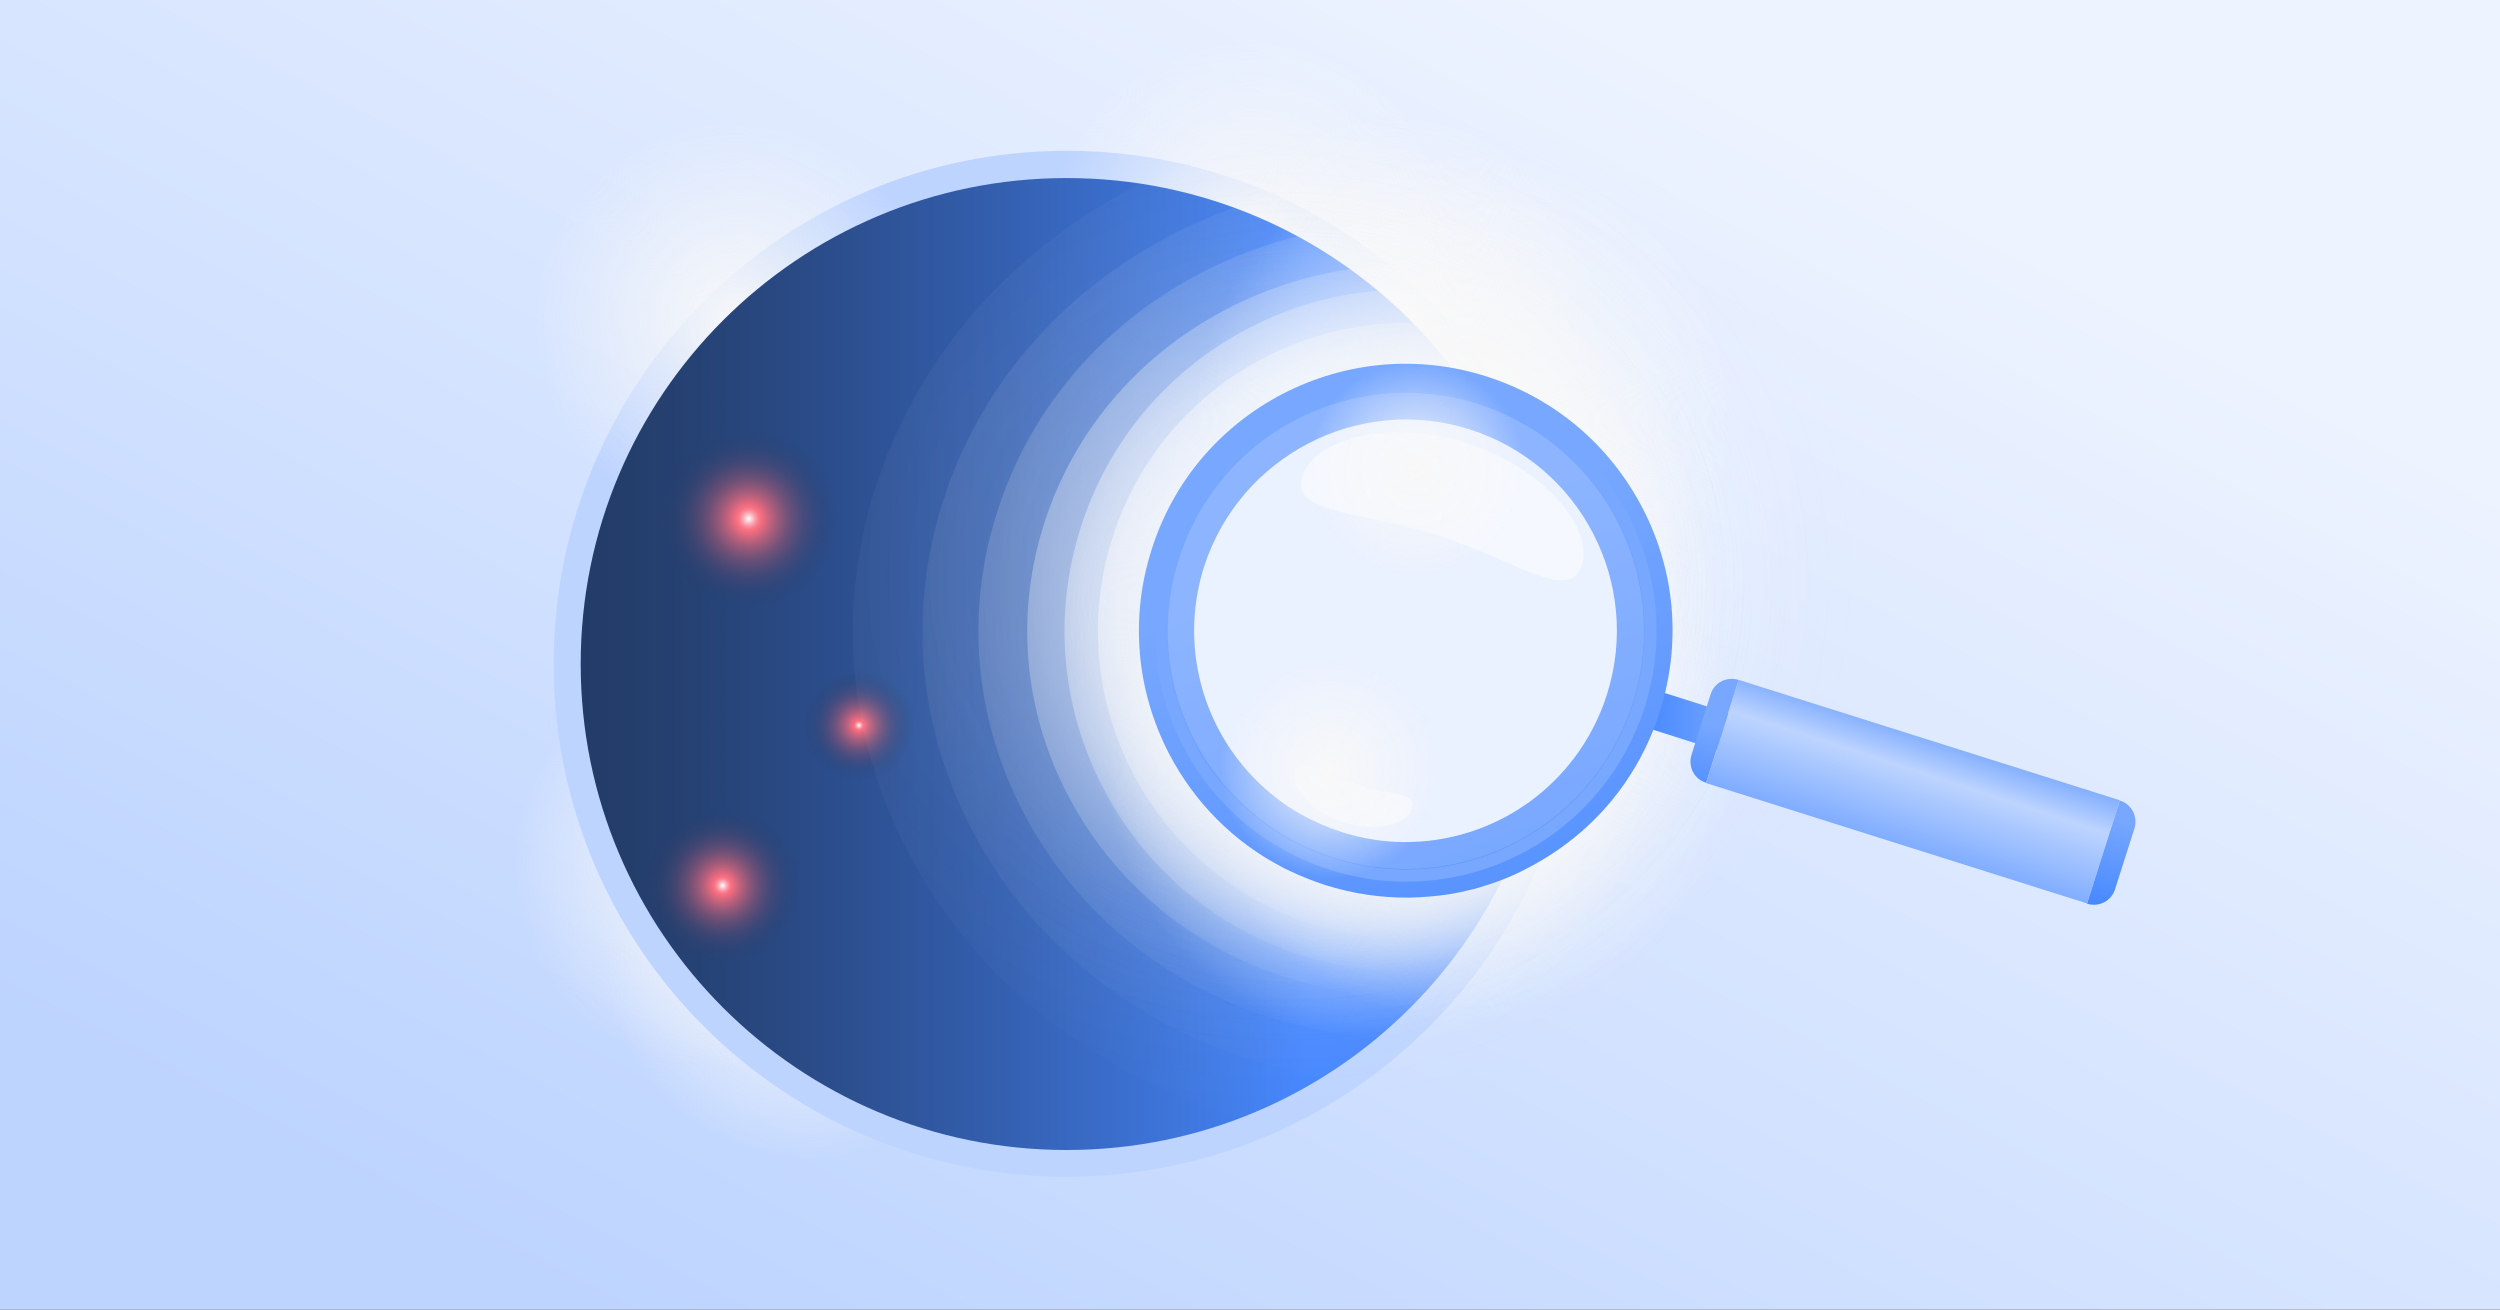 <svg fill="none" height="495" viewBox="0 0 945 495" width="945" xmlns="http://www.w3.org/2000/svg" xmlns:xlink="http://www.w3.org/1999/xlink"><rect x="0" y="0" width="945" height="495" fill="#333333" stroke="none"/><linearGradient id="lg1"><stop offset="0" stop-color="#f8f8f8"/><stop offset="1" stop-color="#f8f8f8" stop-opacity="0"/></linearGradient><radialGradient id="paint0_radial_415_16724" cx="0" cy="0" gradientTransform="matrix(-91.705 44.618 -44.618 -91.705 574.32 328.48)" gradientUnits="userSpaceOnUse" r="1" xlink:href="#lg1"/><linearGradient id="paint1_linear_415_16724" gradientUnits="userSpaceOnUse" x1="638.805" x2="357.6" y1="26.307" y2="566.371"><stop offset="0" stop-color="#edf3ff"/><stop offset="1" stop-color="#bdd4ff"/></linearGradient><radialGradient id="paint2_radial_415_16724" cx="0" cy="0" gradientTransform="matrix(-68.602 33.378 -33.378 -68.602 305.485 361.987)" gradientUnits="userSpaceOnUse" r="1" xlink:href="#lg1"/><radialGradient id="paint3_radial_415_16724" cx="0" cy="0" gradientTransform="matrix(-68.602 33.378 -33.378 -68.602 270.496 327.201)" gradientUnits="userSpaceOnUse" r="1" xlink:href="#lg1"/><radialGradient id="paint4_radial_415_16724" cx="0" cy="0" gradientTransform="matrix(-68.602 33.378 -33.378 -68.602 277.888 122.054)" gradientUnits="userSpaceOnUse" r="1" xlink:href="#lg1"/><radialGradient id="paint5_radial_415_16724" cx="0" cy="0" gradientTransform="matrix(-68.602 33.378 -33.378 -68.602 472.314 91.311)" gradientUnits="userSpaceOnUse" r="1" xlink:href="#lg1"/><radialGradient id="paint6_radial_415_16724" cx="0" cy="0" gradientTransform="matrix(-68.602 33.378 -33.378 -68.602 527.243 119.846)" gradientUnits="userSpaceOnUse" r="1" xlink:href="#lg1"/><linearGradient id="paint7_linear_415_16724" gradientUnits="userSpaceOnUse" x1="586.882" x2="219.507" y1="250.952" y2="250.952"><stop offset=".253" stop-color="#4687ff"/><stop offset=".337" stop-color="#417ce8"/><stop offset=".561" stop-color="#3460b1"/><stop offset=".755" stop-color="#2b4c89"/><stop offset=".907" stop-color="#254070"/><stop offset="1" stop-color="#233b67"/></linearGradient><radialGradient id="paint8_radial_415_16724" cx="283.021" cy="196.066" gradientUnits="userSpaceOnUse" r="34.193"><stop offset="0" stop-color="#ffffff"/><stop offset=".022" stop-color="#fddfe3"/><stop offset=".059" stop-color="#fbafb9"/><stop offset=".092" stop-color="#f98b9a"/><stop offset=".119" stop-color="#f87687"/><stop offset=".137" stop-color="#f86e80"/><stop offset=".246" stop-color="#d3657c" stop-opacity=".873"/><stop offset=".445" stop-color="#955674" stop-opacity=".642"/><stop offset=".627" stop-color="#644a6f" stop-opacity=".432"/><stop offset=".786" stop-color="#40426a" stop-opacity=".248"/><stop offset=".916" stop-color="#2b3d68" stop-opacity=".098"/><stop offset="1" stop-color="#233b67" stop-opacity="0"/></radialGradient><radialGradient id="paint9_radial_415_16724" cx="324.684" cy="274.189" gradientUnits="userSpaceOnUse" r="20.989"><stop offset="0" stop-color="#ffffff"/><stop offset=".015" stop-color="#fddfe3"/><stop offset=".04" stop-color="#fbafb9"/><stop offset=".062" stop-color="#f98b9a"/><stop offset=".08" stop-color="#f87687"/><stop offset=".092" stop-color="#f86e80"/><stop offset=".207" stop-color="#d3657c" stop-opacity=".873"/><stop offset=".417" stop-color="#955674" stop-opacity=".642"/><stop offset=".608" stop-color="#644a6f" stop-opacity=".432"/><stop offset=".775" stop-color="#40426a" stop-opacity=".248"/><stop offset=".911" stop-color="#2b3d68" stop-opacity=".098"/><stop offset="1" stop-color="#233b67" stop-opacity="0"/></radialGradient><radialGradient id="paint10_radial_415_16724" cx="273.143" cy="334.718" gradientUnits="userSpaceOnUse" r="29.849"><stop offset="0" stop-color="#ffffff"/><stop offset=".019" stop-color="#fddfe3"/><stop offset=".05" stop-color="#fbafb9"/><stop offset=".078" stop-color="#f98b9a"/><stop offset=".101" stop-color="#f87687"/><stop offset=".116" stop-color="#f86e80"/><stop offset=".228" stop-color="#d3657c" stop-opacity=".873"/><stop offset=".432" stop-color="#955674" stop-opacity=".642"/><stop offset=".618" stop-color="#644a6f" stop-opacity=".432"/><stop offset=".781" stop-color="#40426a" stop-opacity=".248"/><stop offset=".914" stop-color="#2b3d68" stop-opacity=".098"/><stop offset="1" stop-color="#233b67" stop-opacity="0"/></radialGradient><radialGradient id="paint11_radial_415_16724" cx="0" cy="0" gradientTransform="matrix(180.791 0 0 172.583 495.972 222.32)" gradientUnits="userSpaceOnUse" r="1"><stop offset=".029" stop-color="#ffffff" stop-opacity=".1"/><stop offset=".566" stop-color="#ffffff" stop-opacity=".2"/><stop offset="1" stop-color="#f7f7f7" stop-opacity="0"/></radialGradient><radialGradient id="paint12_radial_415_16724" cx="0" cy="0" gradientTransform="matrix(204.373 0 0 191.62 491.357 220.546)" gradientUnits="userSpaceOnUse" r="1"><stop offset=".029" stop-color="#ffffff" stop-opacity=".05"/><stop offset=".566" stop-color="#ffffff" stop-opacity=".1"/><stop offset="1" stop-color="#f7f7f7" stop-opacity="0"/></radialGradient><radialGradient id="paint13_radial_415_16724" cx="0" cy="0" gradientTransform="matrix(233.948 0 0 215.676 485.569 218.295)" gradientUnits="userSpaceOnUse" r="1"><stop offset=".029" stop-color="#ffffff" stop-opacity="0"/><stop offset=".566" stop-color="#ffffff" stop-opacity=".05"/><stop offset="1" stop-color="#f7f7f7" stop-opacity="0"/></radialGradient><radialGradient id="paint14_radial_415_16724" cx="0" cy="0" gradientTransform="matrix(160.265 0 0 154.704 499.988 223.99)" gradientUnits="userSpaceOnUse" r="1"><stop offset=".029" stop-color="#ffffff" stop-opacity=".2"/><stop offset=".566" stop-color="#ffffff" stop-opacity=".4"/><stop offset="1" stop-color="#f7f7f7" stop-opacity="0"/></radialGradient><radialGradient id="paint15_radial_415_16724" cx="503.113" cy="224.97" gradientUnits="userSpaceOnUse" r="144.3"><stop offset=".029" stop-color="#ffffff" stop-opacity=".3"/><stop offset=".566" stop-color="#ffffff" stop-opacity=".5"/><stop offset="1" stop-color="#f7f7f7" stop-opacity="0"/></radialGradient><radialGradient id="paint16_radial_415_16724" cx="505.853" cy="226.281" gradientUnits="userSpaceOnUse" r="130.296"><stop offset=".029" stop-color="#ffffff" stop-opacity=".4"/><stop offset=".566" stop-color="#ffffff" stop-opacity=".6"/><stop offset="1" stop-color="#f7f7f7" stop-opacity="0"/></radialGradient><radialGradient id="paint17_radial_415_16724" cx="0" cy="0" gradientTransform="matrix(-111.949 54.468 -54.468 -111.949 527.243 244.37)" gradientUnits="userSpaceOnUse" r="1" xlink:href="#lg1"/><radialGradient id="paint18_radial_415_16724" cx="0" cy="0" gradientTransform="matrix(-91.705 44.618 -44.618 -91.705 553.495 283.749)" gradientUnits="userSpaceOnUse" r="1" xlink:href="#lg1"/><radialGradient id="paint19_radial_415_16724" cx="0" cy="0" gradientTransform="matrix(-91.705 44.618 -44.618 -91.705 520.68 290.312)" gradientUnits="userSpaceOnUse" r="1" xlink:href="#lg1"/><radialGradient id="paint20_radial_415_16724" cx="0" cy="0" gradientTransform="matrix(-91.705 44.618 -44.618 -91.705 553.495 159.05)" gradientUnits="userSpaceOnUse" r="1" xlink:href="#lg1"/><linearGradient id="paint21_linear_415_16724" gradientUnits="userSpaceOnUse" x1="620.298" x2="655.481" y1="272.332" y2="272.332"><stop offset="0" stop-color="#4687ff"/><stop offset=".644" stop-color="#649bff"/><stop offset=".999" stop-color="#77a7ff"/></linearGradient><linearGradient id="lg2"><stop offset="0" stop-color="#4687ff"/><stop offset=".999" stop-color="#77a7ff"/></linearGradient><linearGradient id="paint22_linear_415_16724" gradientUnits="userSpaceOnUse" x1="594.703" x2="519.773" xlink:href="#lg2" y1="412.963" y2="206.575"/><linearGradient id="paint23_linear_415_16724" gradientUnits="userSpaceOnUse" x1="715.446" x2="730.565" y1="322.646" y2="276.344"><stop offset="0" stop-color="#77a7ff"/><stop offset=".664" stop-color="#bdd4ff"/><stop offset="1" stop-color="#77a7ff"/></linearGradient><linearGradient id="paint24_linear_415_16724" gradientUnits="userSpaceOnUse" x1="794.099" x2="801.854" xlink:href="#lg2" y1="343.392" y2="310.435"/><linearGradient id="paint25_linear_415_16724" gradientUnits="userSpaceOnUse" x1="639.836" x2="647.591" xlink:href="#lg2" y1="307.095" y2="274.138"/><radialGradient id="paint26_radial_415_16724" cx="0" cy="0" gradientTransform="matrix(-37.167 18.084 -18.084 -37.167 535.301 177.791)" gradientUnits="userSpaceOnUse" r="1" xlink:href="#lg1"/><radialGradient id="paint27_radial_415_16724" cx="0" cy="0" gradientTransform="matrix(-37.727 18.356 -18.356 -37.727 503.065 290.312)" gradientUnits="userSpaceOnUse" r="1" xlink:href="#lg1"/><clipPath id="clip0_415_16724"><path d="M0 0H945V495H0Z"/></clipPath><g clip-path="url(#clip0_415_16724)"><path d="M574.3 430.5C630.633 430.5 676.3 384.833 676.3 328.5 676.3 272.167 630.633 226.5 574.3 226.5 517.967 226.5 472.3 272.167 472.3 328.5 472.3 384.833 517.967 430.5 574.3 430.5Z" fill="url(#paint0_radial_415_16724)"/><path d="M945-1H0V495H945V-1Z" fill="url(#paint1_linear_415_16724)"/><path d="M305.476 438.301C347.615 438.301 381.776 404.141 381.776 362.001 381.776 319.862 347.615 285.701 305.476 285.701 263.336 285.701 229.176 319.862 229.176 362.001 229.176 404.141 263.336 438.301 305.476 438.301Z" fill="url(#paint2_radial_415_16724)"/><path d="M270.476 403.5C312.615 403.5 346.776 369.34 346.776 327.2 346.776 285.061 312.615 250.9 270.476 250.9 228.336 250.9 194.176 285.061 194.176 327.2 194.176 369.34 228.336 403.5 270.476 403.5Z" fill="url(#paint3_radial_415_16724)"/><path d="M403.2 57C510.3 57 597.1 143.8 597.1 250.9 597.1 358 510.3 444.8 403.2 444.8 296.1 444.8 209.3 358 209.3 251 209.3 144 296.1 57 403.2 57Z" fill="#bdd4ff"/><path d="M277.9 198.401C320.039 198.401 354.2 164.24 354.2 122.101 354.2 79.962 320.039 45.801 277.9 45.801 235.761 45.801 201.6 79.962 201.6 122.101 201.6 164.24 235.761 198.401 277.9 198.401Z" fill="url(#paint4_radial_415_16724)"/><path d="M472.3 167.6C514.439 167.6 548.6 133.439 548.6 91.3 548.6 49.161 514.439 15 472.3 15 430.161 15 396 49.161 396 91.3 396 133.439 430.161 167.6 472.3 167.6Z" fill="url(#paint5_radial_415_16724)"/><path d="M527.2 196.1C569.339 196.1 603.5 161.939 603.5 119.8 603.5 77.661 569.339 43.5 527.2 43.5 485.061 43.5 450.9 77.661 450.9 119.8 450.9 161.939 485.061 196.1 527.2 196.1Z" fill="url(#paint6_radial_415_16724)"/><path d="M403.2 434.701C504.655 434.701 586.9 352.456 586.9 251.001 586.9 149.546 504.655 67.301 403.2 67.301 301.745 67.301 219.5 149.546 219.5 251.001 219.5 352.456 301.745 434.701 403.2 434.701Z" fill="url(#paint7_linear_415_16724)"/><path d="M283.9 234.299C306.709 234.299 325.2 215.809 325.2 192.999 325.2 170.19 306.709 151.699 283.9 151.699 261.091 151.699 242.6 170.19 242.6 192.999 242.6 215.809 261.091 234.299 283.9 234.299Z" fill="url(#paint8_radial_415_16724)"/><path d="M325.2 297.7C339.228 297.7 350.6 286.328 350.6 272.3 350.6 258.272 339.228 246.9 325.2 246.9 311.172 246.9 299.8 258.272 299.8 272.3 299.8 286.328 311.172 297.7 325.2 297.7Z" fill="url(#paint9_radial_415_16724)"/><path d="M273.9 368.2C293.838 368.2 310 352.037 310 332.1 310 312.163 293.838 296 273.9 296 253.963 296 237.8 312.163 237.8 332.1 237.8 352.037 253.963 368.2 273.9 368.2Z" fill="url(#paint10_radial_415_16724)"/><path d="M674.7 167.6C654.9 131 621.3 104 580.2 91.6 539.1 79.1 495.4 82.7 457.1 101.6 418.8 120.5 390.5 152.5 377.5 191.8 364.4 231 368.2 272.8 388 309.3 403.5 337.9 427.4 360.6 456.6 375.1 457.8 375.7 459 376.2 460.1 376.8 467.2 380.1 474.7 383 482.4 385.3 499.1 390.4 516.2 392.8 533.2 392.6H533.3C541.1 392.5 548.9 391.9 556.7 390.7 561.9 389.9 567 388.9 572.1 387.6 574.6 387 577.2 386.3 579.7 385.5 582.2 384.7 584.7 383.9 587.2 383 593.4 380.8 599.5 378.2 605.5 375.3 628.2 364.1 647.4 348.2 662 329 662.8 328 663.5 327 664.3 325.9 673.2 313.5 680.2 299.8 685.1 285.1 698.3 245.9 694.6 204.2 674.7 167.6Z" fill="url(#paint11_radial_415_16724)"/><path d="M693.4 159.8C671 119.2 633.1 89.2 586.6 75.4 540.1 61.6 490.7 65.5 447.4 86.5 404.1 107.5 372.1 143.1 357.4 186.6 342.6 230.2 346.8 276.5 369.2 317.1 386.7 348.8 413.7 374 446.8 390.2 448.1 390.8 449.5 391.5 450.8 392.1 458.9 395.8 467.3 399 476 401.6 494.9 407.2 514.2 409.9 533.5 409.7H533.6C542.4 409.6 551.3 408.9 560 407.6 565.8 406.7 571.7 405.6 577.4 404.2 580.3 403.5 583.1 402.7 586 401.9 588.8 401.1 591.7 400.1 594.5 399.2 601.5 396.8 608.4 393.9 615.2 390.6 640.9 378.1 662.6 360.5 679.1 339.2 680 338.1 680.8 336.9 681.7 335.8 691.8 322.1 699.7 306.9 705.3 290.5 720 246.7 715.8 200.4 693.4 159.8Z" fill="url(#paint12_radial_415_16724)"/><path d="M716.9 149.9C691.2 104.2 647.8 70.5 594.7 54.9 541.5 39.3 484.9 43.8 435.4 67.4 385.9 91 349.3 131.1 332.3 180.1 315.4 229.1 320.2 281.3 345.9 327 365.9 362.7 396.8 391.1 434.7 409.3 436.2 410 437.7 410.7 439.3 411.4 448.5 415.6 458.2 419.1 468.1 422 489.7 428.3 511.9 431.4 533.9 431.1H534C544.1 431 554.2 430.2 564.2 428.7 570.9 427.7 577.5 426.4 584.1 424.8 587.4 424 590.7 423.1 593.9 422.2 597.2 421.2 600.4 420.2 603.6 419.1 611.6 416.3 619.6 413.1 627.3 409.4 656.7 395.4 681.6 375.5 700.5 351.5 701.5 350.2 702.5 349 703.4 347.7 714.9 332.2 724 315.1 730.4 296.7 747.4 247.8 742.5 195.6 716.9 149.9Z" fill="url(#paint13_radial_415_16724)"/><path d="M658.5 175C640.9 142.2 611.2 118 574.8 106.8 538.4 95.6 499.6 98.799 465.7 115.8 431.8 132.8 406.7 161.5 395.1 196.6 383.5 231.8 386.8 269.2 404.4 302 418.1 327.6 439.3 348 465.3 361 466.3 361.5 467.4 362 468.4 362.5 474.7 365.5 481.3 368 488.2 370.1 503 374.6 518.2 376.8 533.3 376.7H533.4C540.3 376.6 547.3 376.1 554.1 375 558.7 374.3 563.2 373.4 567.8 372.2 570.1 371.6 572.3 370.999 574.5 370.299 576.7 369.599 579 368.9 581.2 368.1 586.7 366.1 592.1 363.8 597.4 361.2 617.6 351.1 634.6 336.9 647.5 319.7 648.2 318.8 648.9 317.9 649.5 317 657.4 305.9 663.6 293.6 668 280.4 679.3 245.2 676 207.7 658.5 175Z" fill="url(#paint14_radial_415_16724)"/><path d="M645.8 179.2C630 148.6 603.2 126.1 570.4 115.6 537.6 105.2 502.7 108.1 472.1 124 441.5 139.8 419 166.6 408.5 199.4 398.1 232.2 401 267.1 416.9 297.7 429.3 321.6 448.3 340.6 471.7 352.7 472.6 353.2 473.6 353.7 474.5 354.1 480.2 356.9 486.1 359.3 492.3 361.2 505.6 365.4 519.3 367.5 532.9 367.3 532.9 367.3 532.9 367.3 533 367.3 539.2 367.2 545.5 366.7 551.6 365.7 555.7 365 559.8 364.2 563.9 363.1 565.9 362.6 568 362 570 361.3 572 360.6 574 360 576 359.2 581 357.4 585.8 355.2 590.6 352.7 608.7 343.3 624.1 330 635.7 314 636.3 313.2 636.9 312.3 637.5 311.4 644.6 301.1 650.2 289.6 654.1 277.3 664.6 244.7 661.6 209.8 645.8 179.2Z" fill="url(#paint15_radial_415_16724)"/><path d="M634.7 185C620.4 157.4 596.2 137 566.6 127.6 537 118.2 505.5 120.9 477.9 135.2 450.3 149.5 429.9 173.7 420.5 203.3 411.1 232.9 413.8 264.4 428.1 292 439.3 313.6 456.5 330.7 477.6 341.7 478.4 342.1 479.3 342.6 480.2 343 485.3 345.5 490.7 347.7 496.3 349.4 508.3 353.2 520.7 355.1 532.9 354.9 532.9 354.9 532.9 354.9 533 354.9 538.6 354.8 544.3 354.4 549.8 353.5 553.5 352.9 557.2 352.1 560.9 351.2 562.7 350.7 564.6 350.2 566.4 349.6 568.2 349 570 348.4 571.8 347.7 576.3 346 580.7 344.1 585 341.9 601.4 333.4 615.2 321.4 625.7 306.9 626.3 306.1 626.8 305.4 627.3 304.6 633.7 295.3 638.8 284.9 642.3 273.8 651.7 244.1 649 212.6 634.7 185Z" fill="url(#paint16_radial_415_16724)"/><path d="M527.2 368.9C595.959 368.9 651.7 313.16 651.7 244.4 651.7 175.641 595.959 119.9 527.2 119.9 458.44 119.9 402.7 175.641 402.7 244.4 402.7 313.16 458.44 368.9 527.2 368.9Z" fill="url(#paint17_radial_415_16724)"/><path d="M553.5 385.801C609.833 385.801 655.5 340.134 655.5 283.801 655.5 227.468 609.833 181.801 553.5 181.801 497.167 181.801 451.5 227.468 451.5 283.801 451.5 340.134 497.167 385.801 553.5 385.801Z" fill="url(#paint18_radial_415_16724)"/><path d="M520.7 392.301C577.033 392.301 622.7 346.634 622.7 290.301 622.7 233.968 577.033 188.301 520.7 188.301 464.367 188.301 418.7 233.968 418.7 290.301 418.7 346.634 464.367 392.301 520.7 392.301Z" fill="url(#paint19_radial_415_16724)"/><path d="M553.5 261.1C609.833 261.1 655.5 215.433 655.5 159.1 655.5 102.767 609.833 57.1 553.5 57.1 497.167 57.1 451.5 102.767 451.5 159.1 451.5 215.433 497.167 261.1 553.5 261.1Z" fill="url(#paint20_radial_415_16724)"/><path d="M558.222 324.39C605.671 309.583 632.132 259.114 617.325 211.665 602.518 164.216 552.049 137.755 504.6 152.562 457.151 167.369 430.689 217.838 445.497 265.287 460.304 312.736 510.773 339.197 558.222 324.39Z" fill="#ffffff"/><path d="M624.7 260.5 620.3 274.4 651.1 284.2 655.5 270.3 624.7 260.5Z" fill="url(#paint21_linear_415_16724)"/><path d="M620.9 192.101C608.5 168.201 587.6 150.501 561.9 142.301 536.2 134.101 508.9 136.501 485 148.801 461.1 161.201 443.4 182.101 435.3 207.801 427.1 233.501 429.5 260.801 441.8 284.701 451.5 303.401 466.4 318.301 484.7 327.801 485.4 328.201 486.2 328.601 486.9 328.901 491.4 331.101 496 332.901 500.8 334.501 511.2 337.801 521.9 339.401 532.6 339.301 532.6 339.301 532.6 339.301 532.7 339.301 537.6 339.201 542.5 338.801 547.3 338.101 550.5 337.601 553.7 336.901 556.9 336.101 558.5 335.701 560.1 335.201 561.6 334.701 563.2 334.201 564.7 333.701 566.3 333.101 570.2 331.701 574 330.001 577.7 328.001 591.9 320.601 603.9 310.301 613 297.701 613.5 297.001 614 296.401 614.4 295.701 620 287.601 624.4 278.601 627.4 269.001 635.6 243.301 633.3 216.001 620.9 192.101ZM555.5 162.301C597.5 175.601 620.8 220.601 607.4 262.601 602.8 277.001 594.5 289.201 583.9 298.501 583.8 298.601 583.8 298.601 583.7 298.701 581.9 300.201 580.1 301.701 578.2 303.101 577.9 303.301 577.6 303.501 577.3 303.701 563.8 313.201 547.6 318.401 530.8 318.301 523 318.301 515 317.001 507.1 314.501 501.6 312.701 496.4 310.401 491.5 307.701 490.8 307.301 490.1 306.901 489.5 306.501 485.8 304.301 482.4 301.701 479.2 299.001 474.7 295.101 470.7 290.801 467.2 286.101 466.7 285.401 466.1 284.601 465.6 283.901 452 264.201 447.4 238.801 455.1 214.301 468.6 172.301 513.6 149.001 555.5 162.301Z" fill="url(#paint22_linear_415_16724)"/><path d="M801.3 302.5 657.2 257 651.1 276.5 644.9 296 788.9 341.5 795.1 322 801.3 302.5Z" fill="url(#paint23_linear_415_16724)"/><path d="M806.8 313.2C808.2 308.7 805.8 304 801.3 302.6L788.9 341.6C793.4 343 798.1 340.6 799.5 336.1L806.8 313.2Z" fill="url(#paint24_linear_415_16724)"/><path d="M657.2 257C652.7 255.6 648 258 646.6 262.5L643.7 271.6 643 273.9 639.4 285.3C638 289.8 640.4 294.5 644.9 295.9L657.2 257Z" fill="url(#paint25_linear_415_16724)"/><path d="M558.222 324.39C605.671 309.583 632.132 259.114 617.325 211.665 602.518 164.216 552.049 137.755 504.6 152.562 457.151 167.369 430.689 217.838 445.497 265.287 460.304 312.736 510.773 339.197 558.222 324.39Z" fill="#bdd4ff" opacity=".31"/><path d="M572.8 318.601C528.6 341.501 474 324.101 451.1 279.901 428.2 235.701 445.6 181.101 489.8 158.201 534 135.301 588.6 152.701 611.5 196.901 634.4 241.201 617 295.801 572.8 318.601ZM487.8 154.301C441.4 178.301 423.2 235.601 447.2 282.101 471.2 328.501 528.5 346.701 575 322.701 621.4 298.701 639.6 241.401 615.6 194.901 591.5 148.501 534.2 130.301 487.8 154.301Z" fill="#77a7ff"/><path d="M492.2 180.101C487.7 194.401 514.2 193.001 543.3 202.301 572.5 211.601 593.3 228.101 597.9 213.701 602.4 199.401 583.6 176.801 554.4 167.501 525.2 158.201 496.8 165.801 492.2 180.101Z" fill="#ffffff" opacity=".5"/><path d="M533.8 305.6C535.7 299.6 524.6 300.2 512.5 296.4 500.3 292.5 491.7 285.7 489.8 291.6 487.9 297.6 495.8 307 507.9 310.8 520.1 314.7 531.9 311.6 533.8 305.6Z" fill="#ffffff" opacity=".5"/><path d="M535.3 219.1C558.109 219.1 576.6 200.609 576.6 177.8 576.6 154.991 558.109 136.5 535.3 136.5 512.491 136.5 494 154.991 494 177.8 494 200.609 512.491 219.1 535.3 219.1Z" fill="url(#paint26_radial_415_16724)"/><path d="M503.1 332.301C526.296 332.301 545.1 313.497 545.1 290.301 545.1 267.105 526.296 248.301 503.1 248.301 479.904 248.301 461.1 267.105 461.1 290.301 461.1 313.497 479.904 332.301 503.1 332.301Z" fill="url(#paint27_radial_415_16724)"/></g></svg>